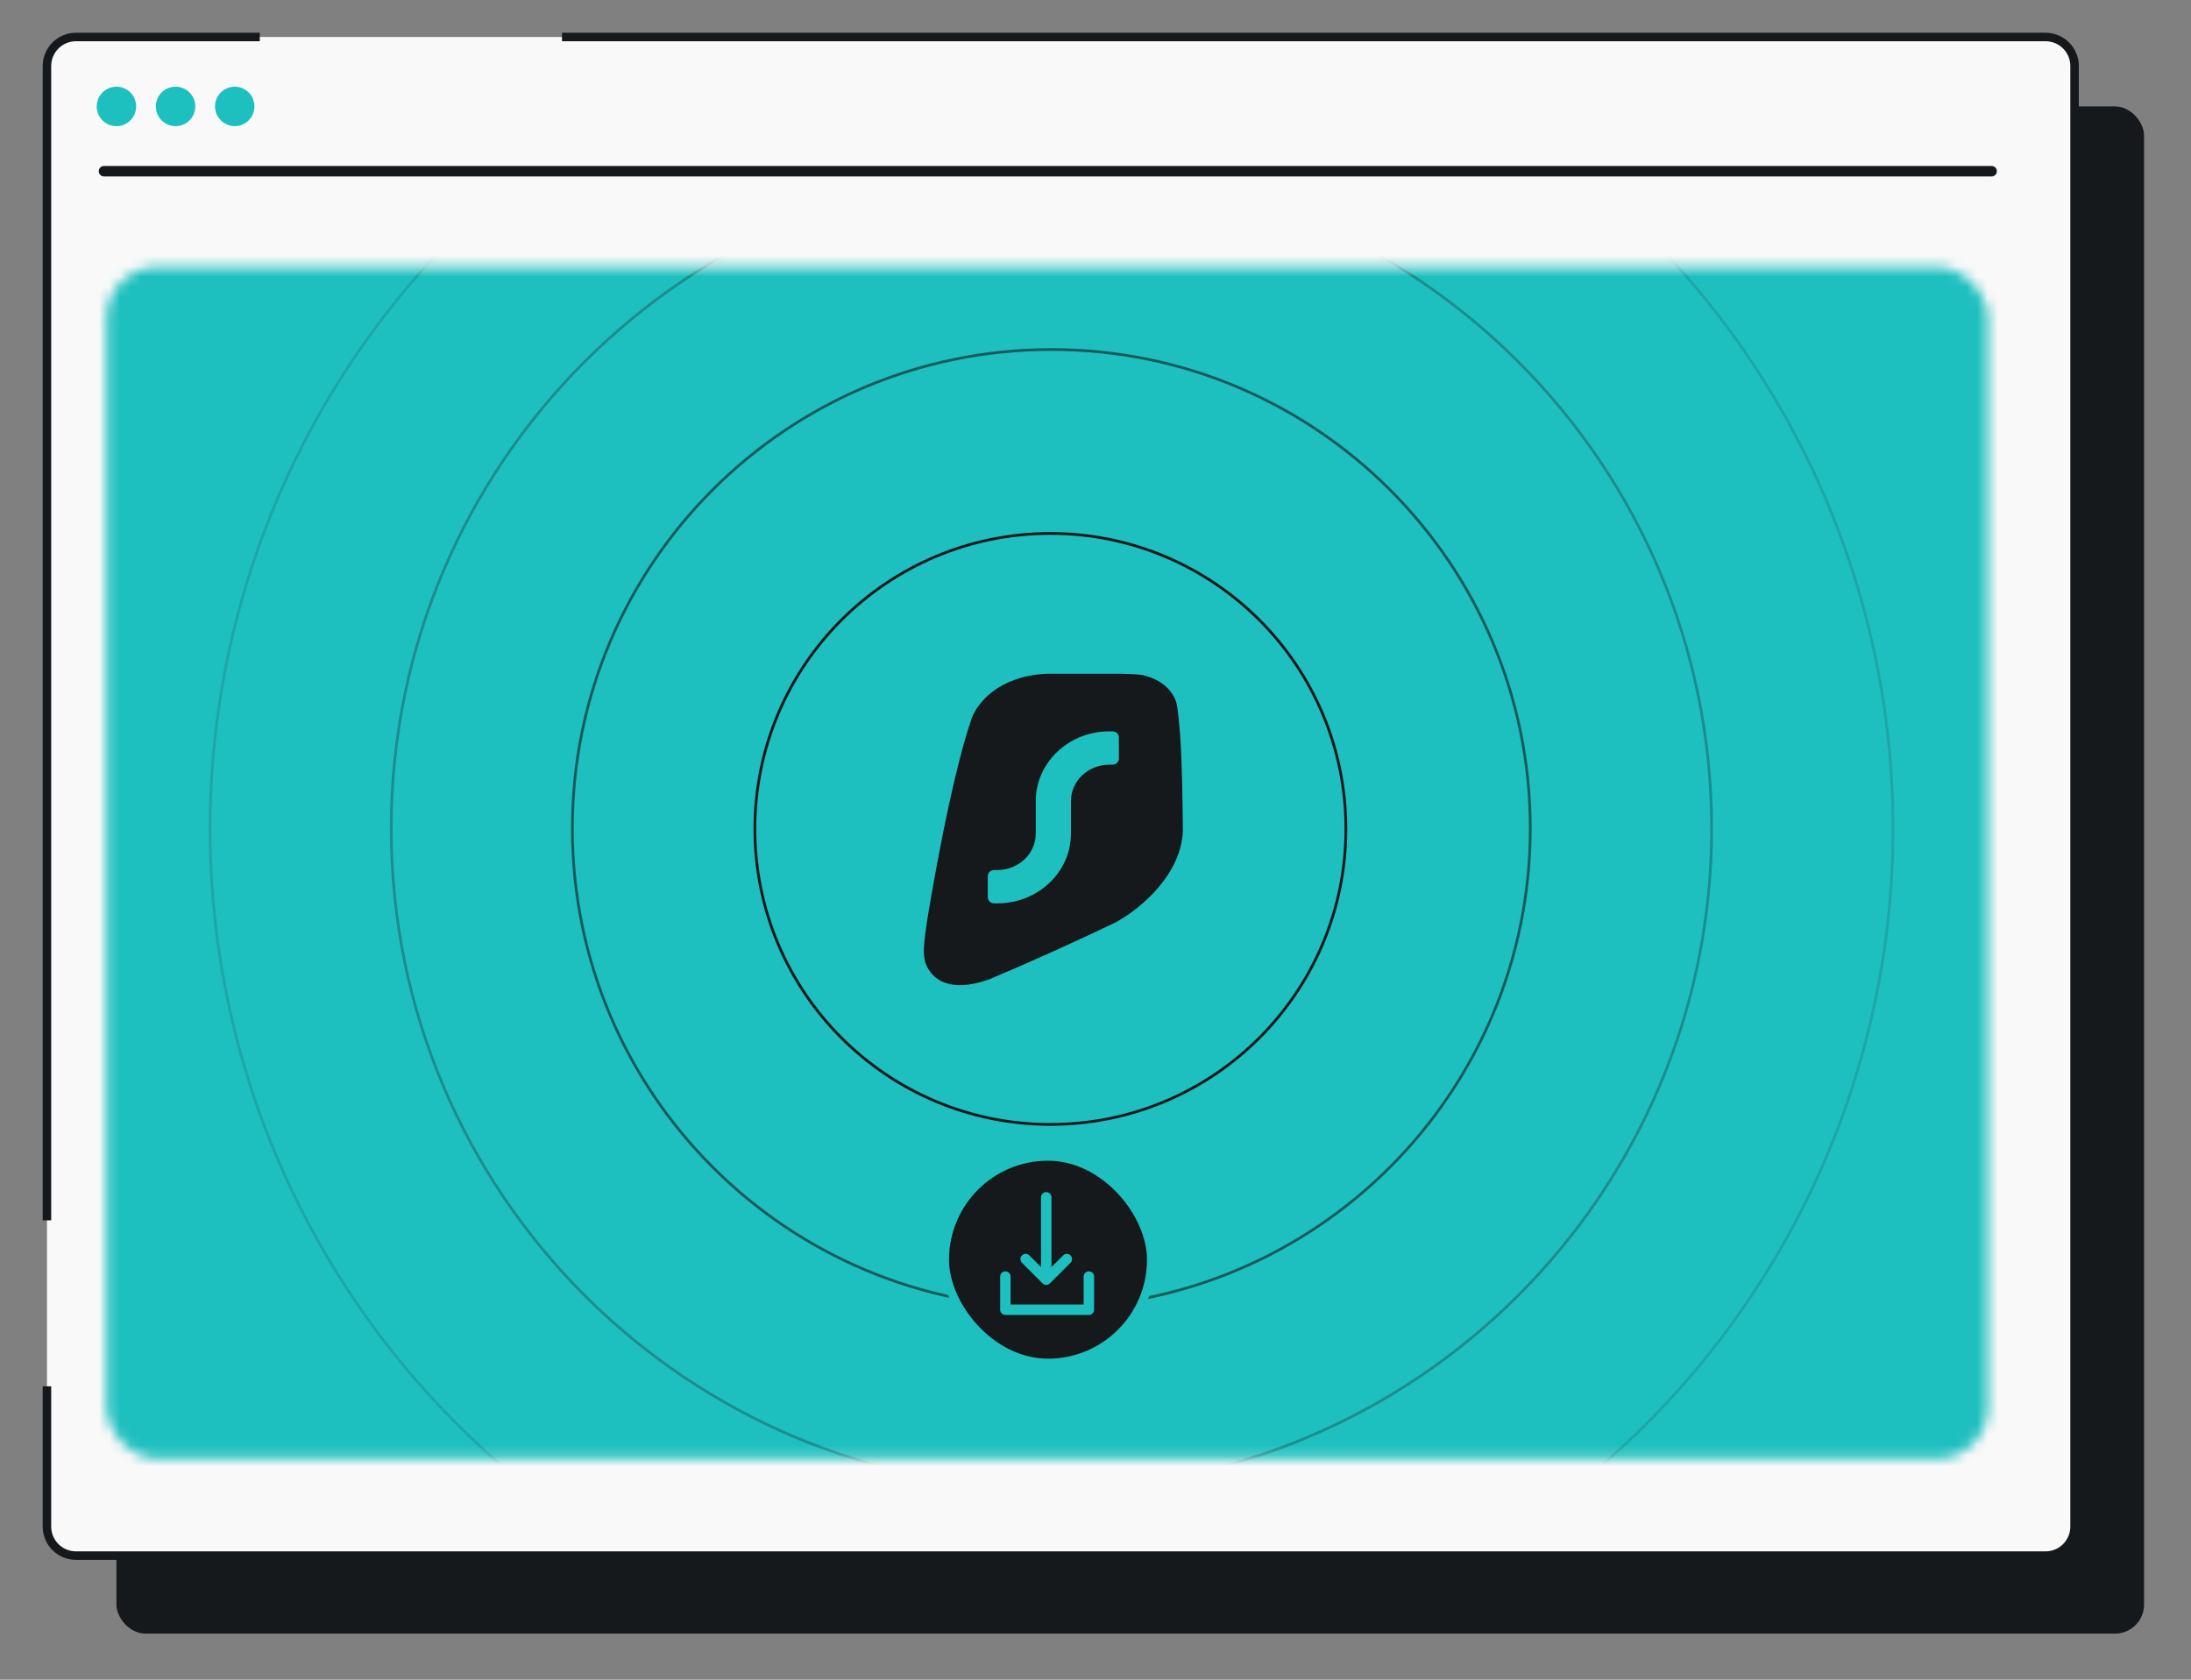 <svg width="210" height="161" viewBox="0 0 210 161" fill="none" xmlns="http://www.w3.org/2000/svg">
<rect x="0" y="0" width="210" height="161" fill="#808080" stroke="none"/>
<g clip-path="url(#clip0_3185_2177)">
<rect x="11.159" y="10.2" width="194.341" height="146.382" rx="2.782" fill="#16191C"/>
<rect x="4.5" y="3.545" width="194.341" height="145.562" rx="2.782" fill="#F9F9F9"/>
<path d="M9.965 16.41H190.893" stroke="#16191C" stroke-linecap="round"/>
<path d="M11.159 12.092C12.205 12.092 13.049 11.247 13.049 10.201C13.049 9.154 12.205 8.31 11.159 8.31C10.113 8.31 9.269 9.154 9.269 10.201C9.269 11.247 10.113 12.092 11.159 12.092Z" fill="#1EBFBF"/>
<path d="M16.828 12.092C17.874 12.092 18.718 11.247 18.718 10.201C18.718 9.154 17.874 8.31 16.828 8.31C15.782 8.31 14.938 9.154 14.938 10.201C14.938 11.247 15.782 12.092 16.828 12.092Z" fill="#1EBFBF"/>
<path d="M22.497 12.092C23.544 12.092 24.387 11.247 24.387 10.201C24.387 9.154 23.544 8.31 22.497 8.31C21.451 8.31 20.608 9.154 20.608 10.201C20.608 11.247 21.485 12.092 22.497 12.092Z" fill="#1EBFBF"/>
<path d="M24.9 3.545H7.282C5.746 3.545 4.5 4.79 4.5 6.327V116.966M53.867 3.545H196.059C197.596 3.545 198.841 4.79 198.841 6.327V146.324C198.841 147.861 197.596 149.106 196.059 149.106H7.282C5.746 149.106 4.5 147.861 4.5 146.324V132.878" stroke="#16191C" stroke-width="0.816"/>
<mask id="mask0_3185_2177" style="mask-type:alpha" maskUnits="userSpaceOnUse" x="10" y="25" width="181" height="115">
<rect x="10.212" y="25.578" width="180.332" height="114.238" rx="4.896" fill="#D9D9D9"/>
</mask>
<g mask="url(#mask0_3185_2177)">
<rect x="6.132" y="23.13" width="197.468" height="119.95" rx="2.902" fill="#1EBFBF"/>
<path d="M107.409 64.578C108.199 64.598 108.945 64.612 109.547 64.713C110.807 65.017 111.995 65.668 112.612 66.97C112.612 66.97 112.751 67.201 112.852 67.869C112.953 68.537 113.106 70.389 113.106 70.389C113.318 73.465 113.34 76.664 113.374 79.678C113.32 80.858 112.972 81.967 112.446 82.98C111.158 85.458 108.799 87.367 107.025 88.36C102.634 90.476 98.388 92.36 94.794 93.878C90.989 95.228 89.261 93.873 88.689 92.265C88.573 91.827 88.533 91.377 88.55 90.961C88.55 90.961 88.585 89.963 88.849 88.325C89.112 86.686 91.052 74.89 93.135 68.842C93.661 67.445 95.621 64.822 100.285 64.578H107.409Z" fill="#16191C"/>
<path d="M106.631 70.098C106.969 70.098 107.244 70.358 107.244 70.679V72.713C107.244 73.034 106.969 73.294 106.631 73.294H106.324C104.293 73.294 102.646 74.855 102.646 76.78V79.903C102.646 83.594 99.49 86.586 95.596 86.586H95.29C94.951 86.586 94.677 86.325 94.677 86.004L94.677 83.971C94.677 83.65 94.951 83.39 95.29 83.39H95.596C97.628 83.39 99.274 81.829 99.274 79.903V76.78C99.274 73.09 102.431 70.098 106.324 70.098L106.631 70.098Z" fill="#1EBFBF"/>
<path opacity="0.3" d="M164.055 79.418C164.055 114.366 135.724 142.697 100.776 142.697C65.828 142.697 37.497 114.366 37.497 79.418C37.497 44.47 65.828 16.139 100.776 16.139C135.724 16.139 164.055 44.47 164.055 79.418Z" stroke="#16191C" stroke-width="0.263"/>
<circle opacity="0.15" cx="100.787" cy="79.429" r="80.651" stroke="#16191C" stroke-width="0.263"/>
<path opacity="0.6" d="M146.672 79.408C146.672 104.762 126.119 125.315 100.765 125.315C75.411 125.315 54.858 104.762 54.858 79.408C54.858 54.054 75.411 33.501 100.765 33.501C126.119 33.501 146.672 54.054 146.672 79.408Z" stroke="#16191C" stroke-width="0.263"/>
<path d="M129 79.453C129 95.095 116.319 107.776 100.676 107.776C85.034 107.776 72.353 95.095 72.353 79.453C72.353 63.81 85.034 51.13 100.676 51.13C116.319 51.13 129 63.81 129 79.453Z" stroke="#16191C" stroke-width="0.263"/>
<rect x="90.551" y="110.846" width="19.792" height="19.792" rx="9.896" fill="#16191C"/>
<path d="M96.361 122.358V125.538H104.365V122.358" stroke="#1EBFBF" stroke-linecap="round" stroke-linejoin="round"/>
<path d="M100.279 114.763V122.658M100.279 122.658L98.306 120.684M100.279 122.658L102.253 120.684" stroke="#1EBFBF" stroke-linecap="round" stroke-linejoin="round"/>
<rect x="90.551" y="110.846" width="19.792" height="19.792" rx="9.896" stroke="#1EBFBF" stroke-width="0.816"/>
</g>
</g>
<defs>
<clipPath id="clip0_3185_2177">
<rect width="160" height="210" fill="white" transform="translate(0 160.063) rotate(-90)"/>
</clipPath>
</defs>
</svg>

